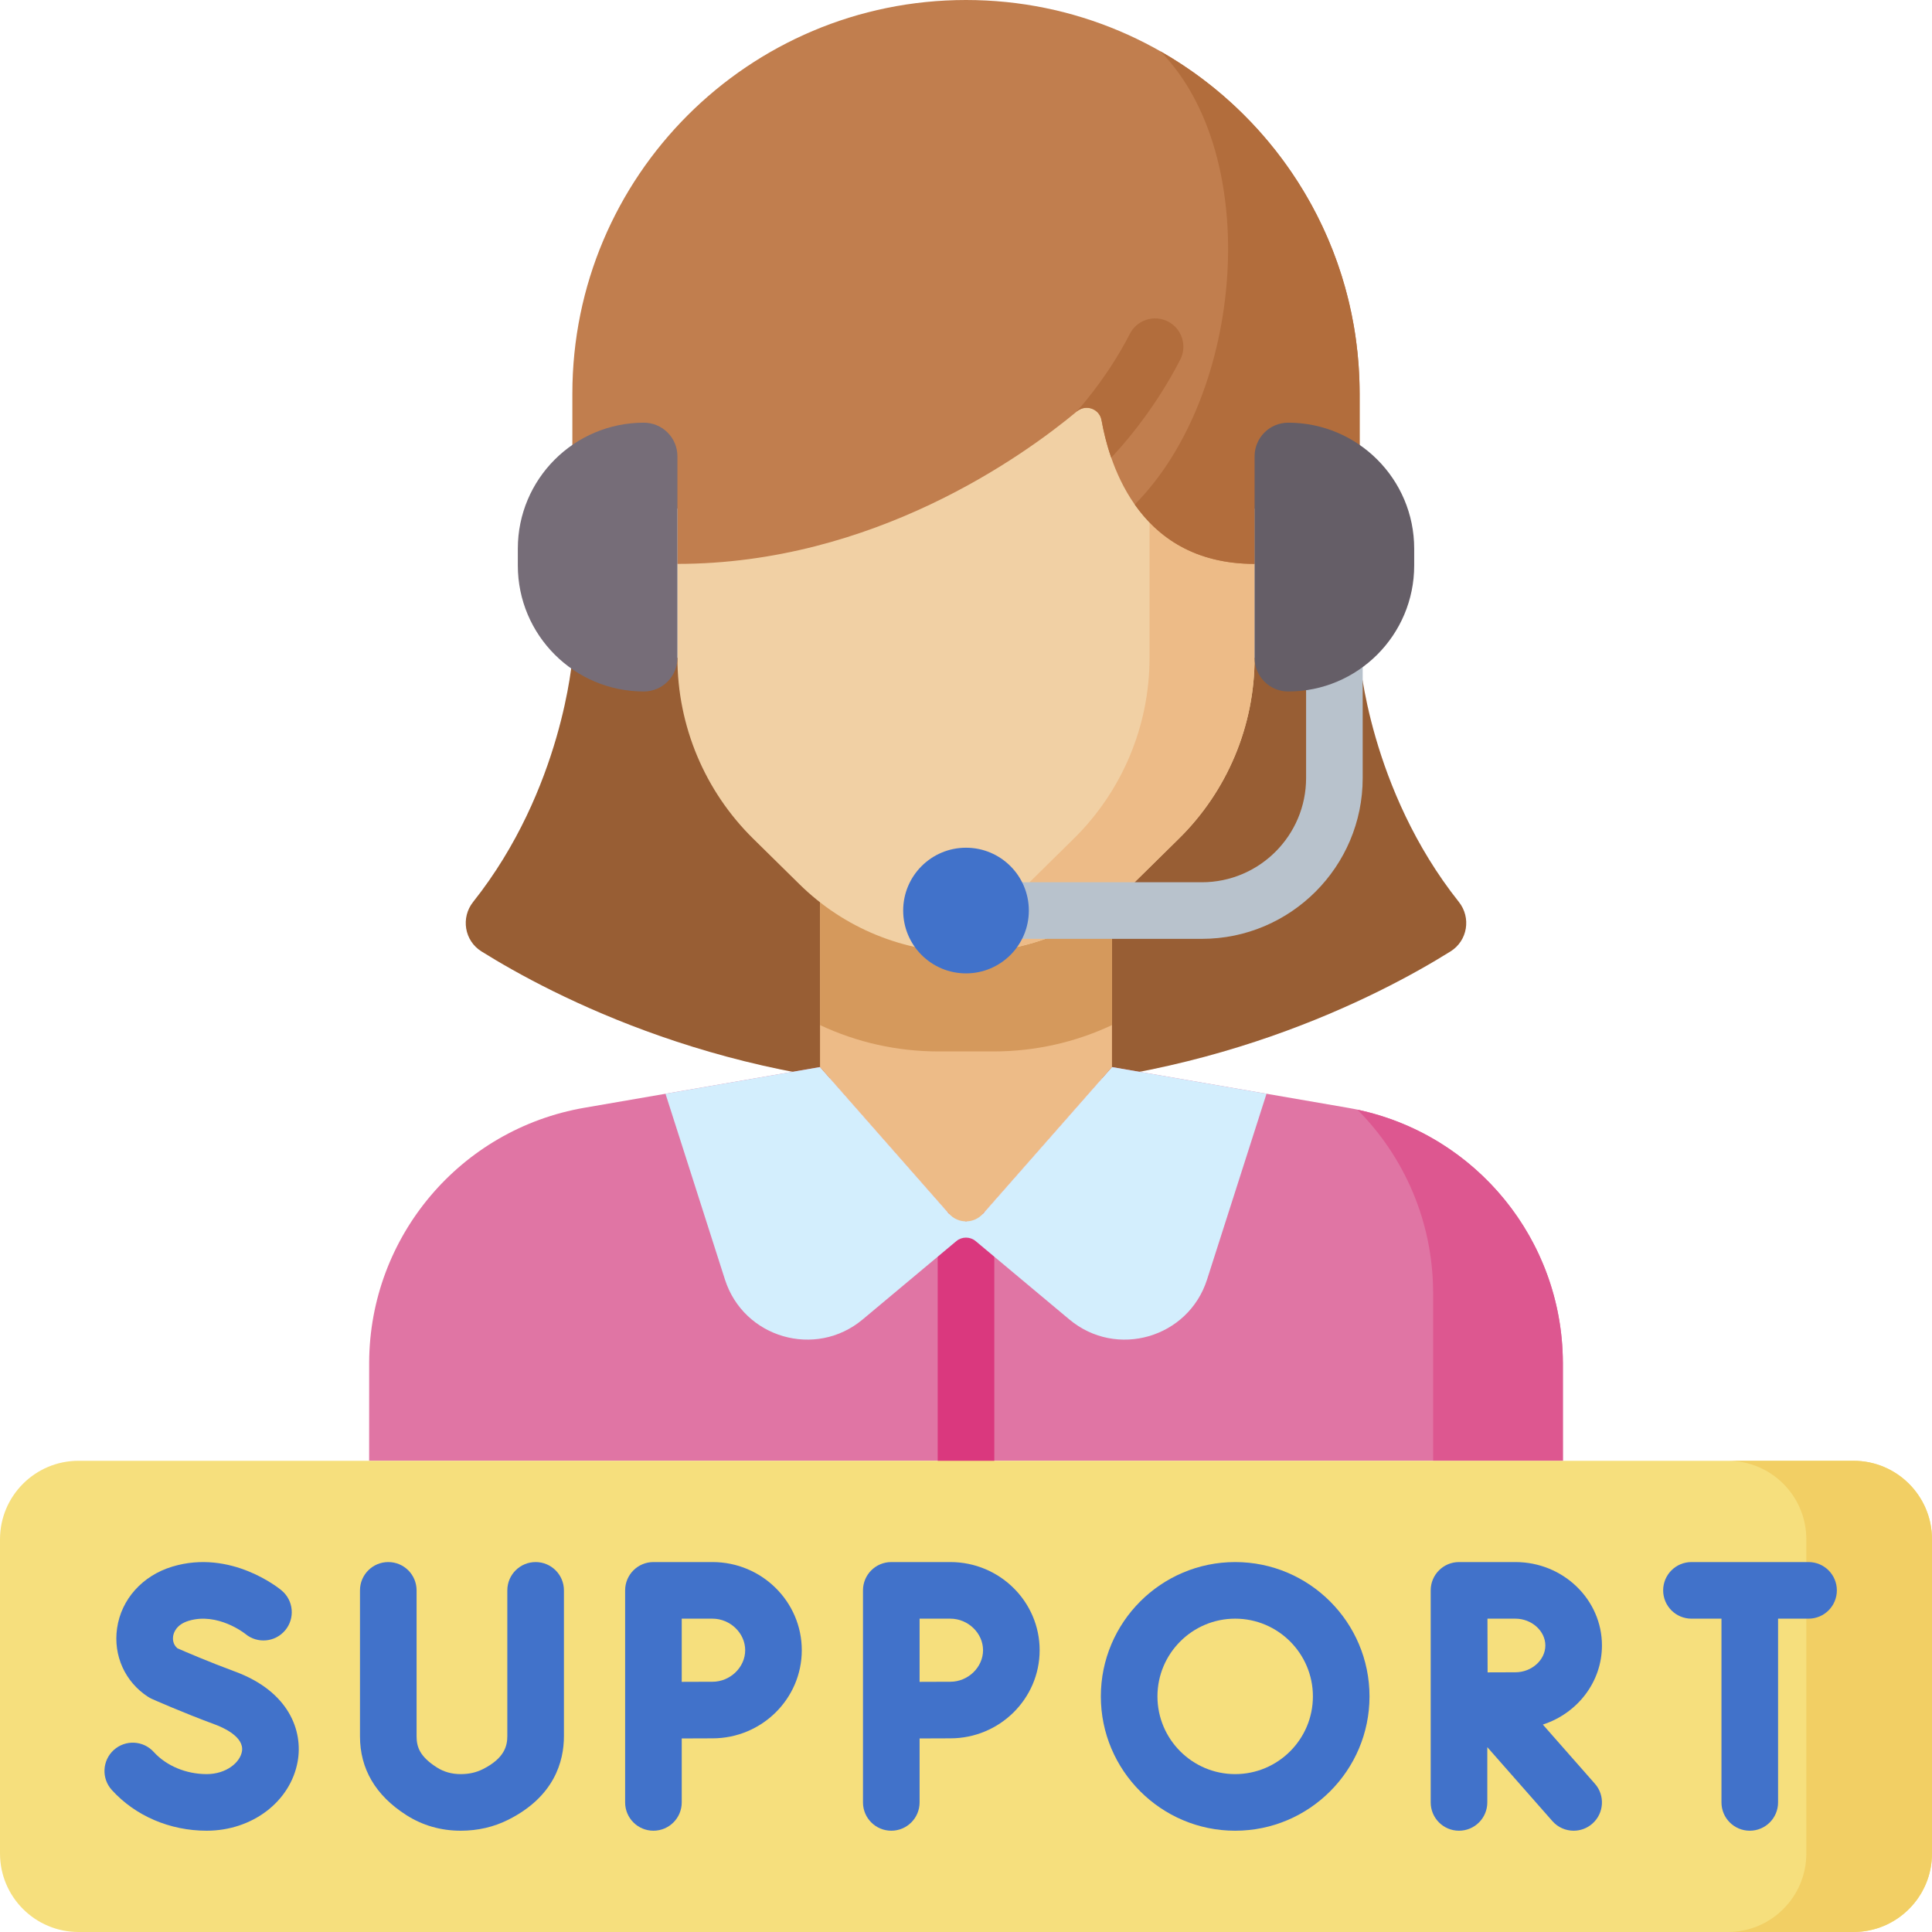 <svg id="Capa_1" enable-background="new 0 0 512 512" height="512" viewBox="0 0 512 512" width="512" xmlns="http://www.w3.org/2000/svg"><g><g><g><path d="m360.314 174.326s2.565 34.835 26.298 64.693c3.312 4.167 2.317 10.288-2.197 13.108-18.478 11.541-65.517 36.354-128.416 36.354s-109.939-24.813-128.416-36.354c-4.514-2.82-5.509-8.941-2.197-13.108 23.733-29.858 26.298-64.693 26.298-64.693z" fill="#985e34"/></g><g><path d="m414.174 361.015c-.153-33.33-24.19-61.776-57.065-67.452l-62.418-10.777-38.689 43.978-38.688-43.978-62.419 10.777c-32.875 5.676-56.912 34.122-57.065 67.452l-.007 26.107h316.358z" fill="#e075a4"/></g><g><g><path d="m256.002 396.622c-4.143 0-7.5-3.357-7.5-7.5v-62.357c0-4.143 3.357-7.5 7.5-7.5s7.5 3.357 7.5 7.5v62.357c0 4.143-3.357 7.5-7.5 7.5z" fill="#da387e"/></g></g><g><path d="m294.69 282.785-34.184 38.858-4.505 2.035-4.505-2.035-34.184-38.858-40.952 7.072 15.758 49.232c4.956 15.484 24.021 21.013 36.492 10.583l24.824-20.761c1.485-1.242 3.647-1.242 5.132 0l24.824 20.761c12.471 10.43 31.536 4.902 36.492-10.582l15.758-49.232z" fill="#d3eefd"/></g><g><path d="m414.174 361.015c-.149-32.437-22.923-60.24-54.446-66.939 12.406 12.458 19.974 29.575 20.059 48.225h.007v44.821h34.387v-26.107z" fill="#dd5790"/></g><g><path d="m294.69 282.786v-43.809h-77.374l-.003 43.809 34.183 38.857c2.389 2.716 6.621 2.716 9.01 0z" fill="#edbb87"/></g><g><path d="m217.317 271.655c9.719 4.573 20.405 6.989 31.448 6.989h14.475c11.042 0 21.728-2.416 31.448-6.989v-57.598h-77.37v57.598z" fill="#d5995c"/></g><g><path d="m179.524 105.722v68.604c0 18.018 7.23 35.283 20.069 47.925l12.306 12.116c11.759 11.579 27.601 18.068 44.104 18.068 16.503 0 32.344-6.49 44.104-18.068l12.306-12.116c12.839-12.642 20.069-29.907 20.069-47.925v-68.604c0-42.238-34.24-76.478-76.478-76.478-42.24 0-76.48 34.241-76.48 76.478z" fill="#f1d0a4"/></g><g><path d="m256.002 29.244c-4.755 0-9.406.438-13.921 1.268 35.591 6.546 62.558 37.727 62.558 75.21v68.604c0 18.018-7.23 35.283-20.069 47.925l-12.306 12.116c-8.394 8.265-18.873 13.92-30.183 16.489 4.534 1.03 9.198 1.579 13.921 1.579 16.503 0 32.344-6.49 44.104-18.068l12.306-12.116c12.839-12.642 20.069-29.907 20.069-47.925v-68.604c-.001-42.237-34.241-76.478-76.479-76.478z" fill="#edbb87"/></g><g><path d="m256.002 0h-.007c-57.61 0-104.312 46.702-104.312 104.312v30.465h27.834v14.66c51.965 0 91.732-28.639 105.905-40.433 2.355-1.96 5.955-.67 6.494 2.346 2.293 12.848 10.61 38.087 40.565 38.087v-14.66h27.834v-30.465c-.001-57.61-46.703-104.312-104.313-104.312z" fill="#c17e4e"/></g><g><path d="m307.494 13.58c27.31 27.846 22.228 90.854-6.774 120.123 6.041 8.607 15.844 15.734 31.761 15.734v-14.66h27.834v-30.465c-.001-38.883-21.278-72.792-52.821-90.732z" fill="#b26d3c"/></g></g><g><g><path d="m491.187 512h-470.374c-11.495 0-20.813-9.318-20.813-20.813v-83.252c0-11.495 9.318-20.813 20.813-20.813h470.374c11.495 0 20.813 9.318 20.813 20.813v83.252c0 11.495-9.318 20.813-20.813 20.813z" fill="#f6df7d"/></g><g><path d="m491.187 387.122h-33.301c11.495 0 20.813 9.318 20.813 20.813v83.252c0 11.495-9.318 20.813-20.813 20.813h33.301c11.495 0 20.813-9.318 20.813-20.813v-83.252c0-11.495-9.318-20.813-20.813-20.813z" fill="#f2cf64"/></g></g><g><path d="m318.507 248.806h-62.505c-4.143 0-7.5-3.357-7.5-7.5s3.357-7.5 7.5-7.5h62.505c15.23 0 27.621-12.391 27.621-27.621v-43.855c0-4.143 3.357-7.5 7.5-7.5s7.5 3.357 7.5 7.5v43.855c0 23.501-19.12 42.621-42.621 42.621z" fill="#b8c2cc"/></g><g fill="#4172ca"><path d="m62.244 442.968c-6.82-2.517-13.177-5.255-15.213-6.145-1.292-1.079-1.246-2.56-1.157-3.182.13-.901.792-3.107 4.136-4.114 7.659-2.307 14.802 3.308 15.026 3.488 3.171 2.629 7.873 2.208 10.526-.949 2.665-3.171 2.256-7.902-.915-10.567-.538-.453-13.368-11.028-28.964-6.335-7.937 2.392-13.553 8.654-14.657 16.346-1.038 7.229 2.096 14.183 8.178 18.147.332.217.68.406 1.041.567.326.145 8.078 3.596 16.808 6.815 1.835.677 7.767 3.19 7.064 7.121-.526 2.948-4.167 5.997-9.349 5.997-5.453 0-10.696-2.192-14.024-5.866-2.781-3.069-7.522-3.303-10.594-.521-3.069 2.781-3.303 7.523-.521 10.594 6.215 6.859 15.378 10.794 25.14 10.794 12.073 0 22.216-7.722 24.115-18.36 1.432-8.025-2.187-18.499-16.64-23.83z"/><path d="m141.945 413.963c-4.143 0-7.5 3.357-7.5 7.5v38.628c0 2.556-.734 5.859-6.465 8.745-1.767.89-3.688 1.322-5.876 1.322-.007 0-.015 0-.021 0-2.389-.003-4.46-.586-6.331-1.782-4.444-2.839-5.354-5.349-5.354-8.244v-38.669c0-4.143-3.357-7.5-7.5-7.5s-7.5 3.357-7.5 7.5v38.669c0 8.652 4.131 15.679 12.278 20.885 4.29 2.741 9.13 4.135 14.387 4.142h.041c4.522 0 8.771-.984 12.624-2.926 12.164-6.125 14.718-15.422 14.718-22.142v-38.628c-.001-4.143-3.358-7.5-7.501-7.5z"/><path d="m479.286 413.963h-31.033c-4.143 0-7.5 3.357-7.5 7.5s3.357 7.5 7.5 7.5h7.954v48.695c0 4.143 3.357 7.5 7.5 7.5s7.5-3.357 7.5-7.5v-48.695h8.079c4.143 0 7.5-3.357 7.5-7.5s-3.357-7.5-7.5-7.5z"/><path d="m424.533 436.067c0-12.188-10.287-22.104-22.932-22.104h-14.933c-.003 0-.006 0-.009 0s-.006 0-.009 0c-4.143 0-7.5 3.357-7.5 7.5v56.195c0 4.143 3.357 7.5 7.5 7.5s7.5-3.357 7.5-7.5v-14.647l17.253 19.603c1.482 1.685 3.553 2.545 5.633 2.545 1.76 0 3.527-.616 4.952-1.87 3.109-2.736 3.411-7.476.675-10.585l-13.796-15.675c9.093-2.937 15.666-11.221 15.666-20.962zm-22.931 7.105c-1.733 0-4.608.012-7.371.024-.013-2.686-.031-11.415-.039-14.233h7.41c4.3 0 7.932 3.254 7.932 7.104s-3.633 7.105-7.932 7.105z"/><path d="m188.813 413.963h-15.647c-4.143 0-7.5 3.357-7.5 7.5v56.195c0 4.143 3.357 7.5 7.5 7.5s7.5-3.357 7.5-7.5v-16.95c3.027-.015 6.252-.029 8.147-.029 13.051 0 23.669-10.479 23.669-23.358s-10.619-23.358-23.669-23.358zm0 31.717c-1.896 0-5.116.014-8.147.028v-16.745h8.147c4.699 0 8.669 3.828 8.669 8.358s-3.97 8.359-8.669 8.359z"/><path d="m251.848 413.963h-15.648c-4.143 0-7.5 3.357-7.5 7.5v56.195c0 4.143 3.357 7.5 7.5 7.5s7.5-3.357 7.5-7.5v-16.95c3.027-.015 6.252-.029 8.147-.029 13.051 0 23.669-10.479 23.669-23.358s-10.618-23.358-23.668-23.358zm0 31.717c-1.896 0-5.116.014-8.147.028v-16.745h8.147c4.699 0 8.669 3.828 8.669 8.358s-3.97 8.359-8.669 8.359z"/><path d="m327.334 413.963c-19.629 0-35.598 15.969-35.598 35.598s15.969 35.598 35.598 35.598 35.598-15.969 35.598-35.598-15.969-35.598-35.598-35.598zm0 56.195c-11.357 0-20.598-9.24-20.598-20.598s9.24-20.598 20.598-20.598 20.598 9.24 20.598 20.598-9.241 20.598-20.598 20.598z"/></g><g><circle cx="256.002" cy="241.305" fill="#4172ca" r="16.65"/></g><g><path d="m341.385 112.018c-4.918 0-8.904 3.987-8.904 8.904v53.426c0 4.918 3.987 8.904 8.904 8.904 18.441 0 33.391-14.95 33.391-33.391v-4.452c0-18.441-14.95-33.391-33.391-33.391z" fill="#655e67"/></g><g><path d="m170.619 112.018c4.918 0 8.904 3.987 8.904 8.904v53.426c0 4.918-3.987 8.904-8.904 8.904-18.441 0-33.391-14.95-33.391-33.391v-4.452c0-18.441 14.95-33.391 33.391-33.391z" fill="#766d78"/></g><g><path d="m285.422 109.004c2.355-1.96 5.955-.67 6.493 2.345.507 2.838 1.309 6.281 2.571 9.922 1.51-1.558 10.886-11.513 18.295-25.97 1.889-3.687.432-8.206-3.254-10.096-3.688-1.888-8.206-.432-10.096 3.254-5.047 9.849-11.239 17.378-14.138 20.649.041-.033.088-.07.129-.104z" fill="#b26d3c"/></g></g></svg>